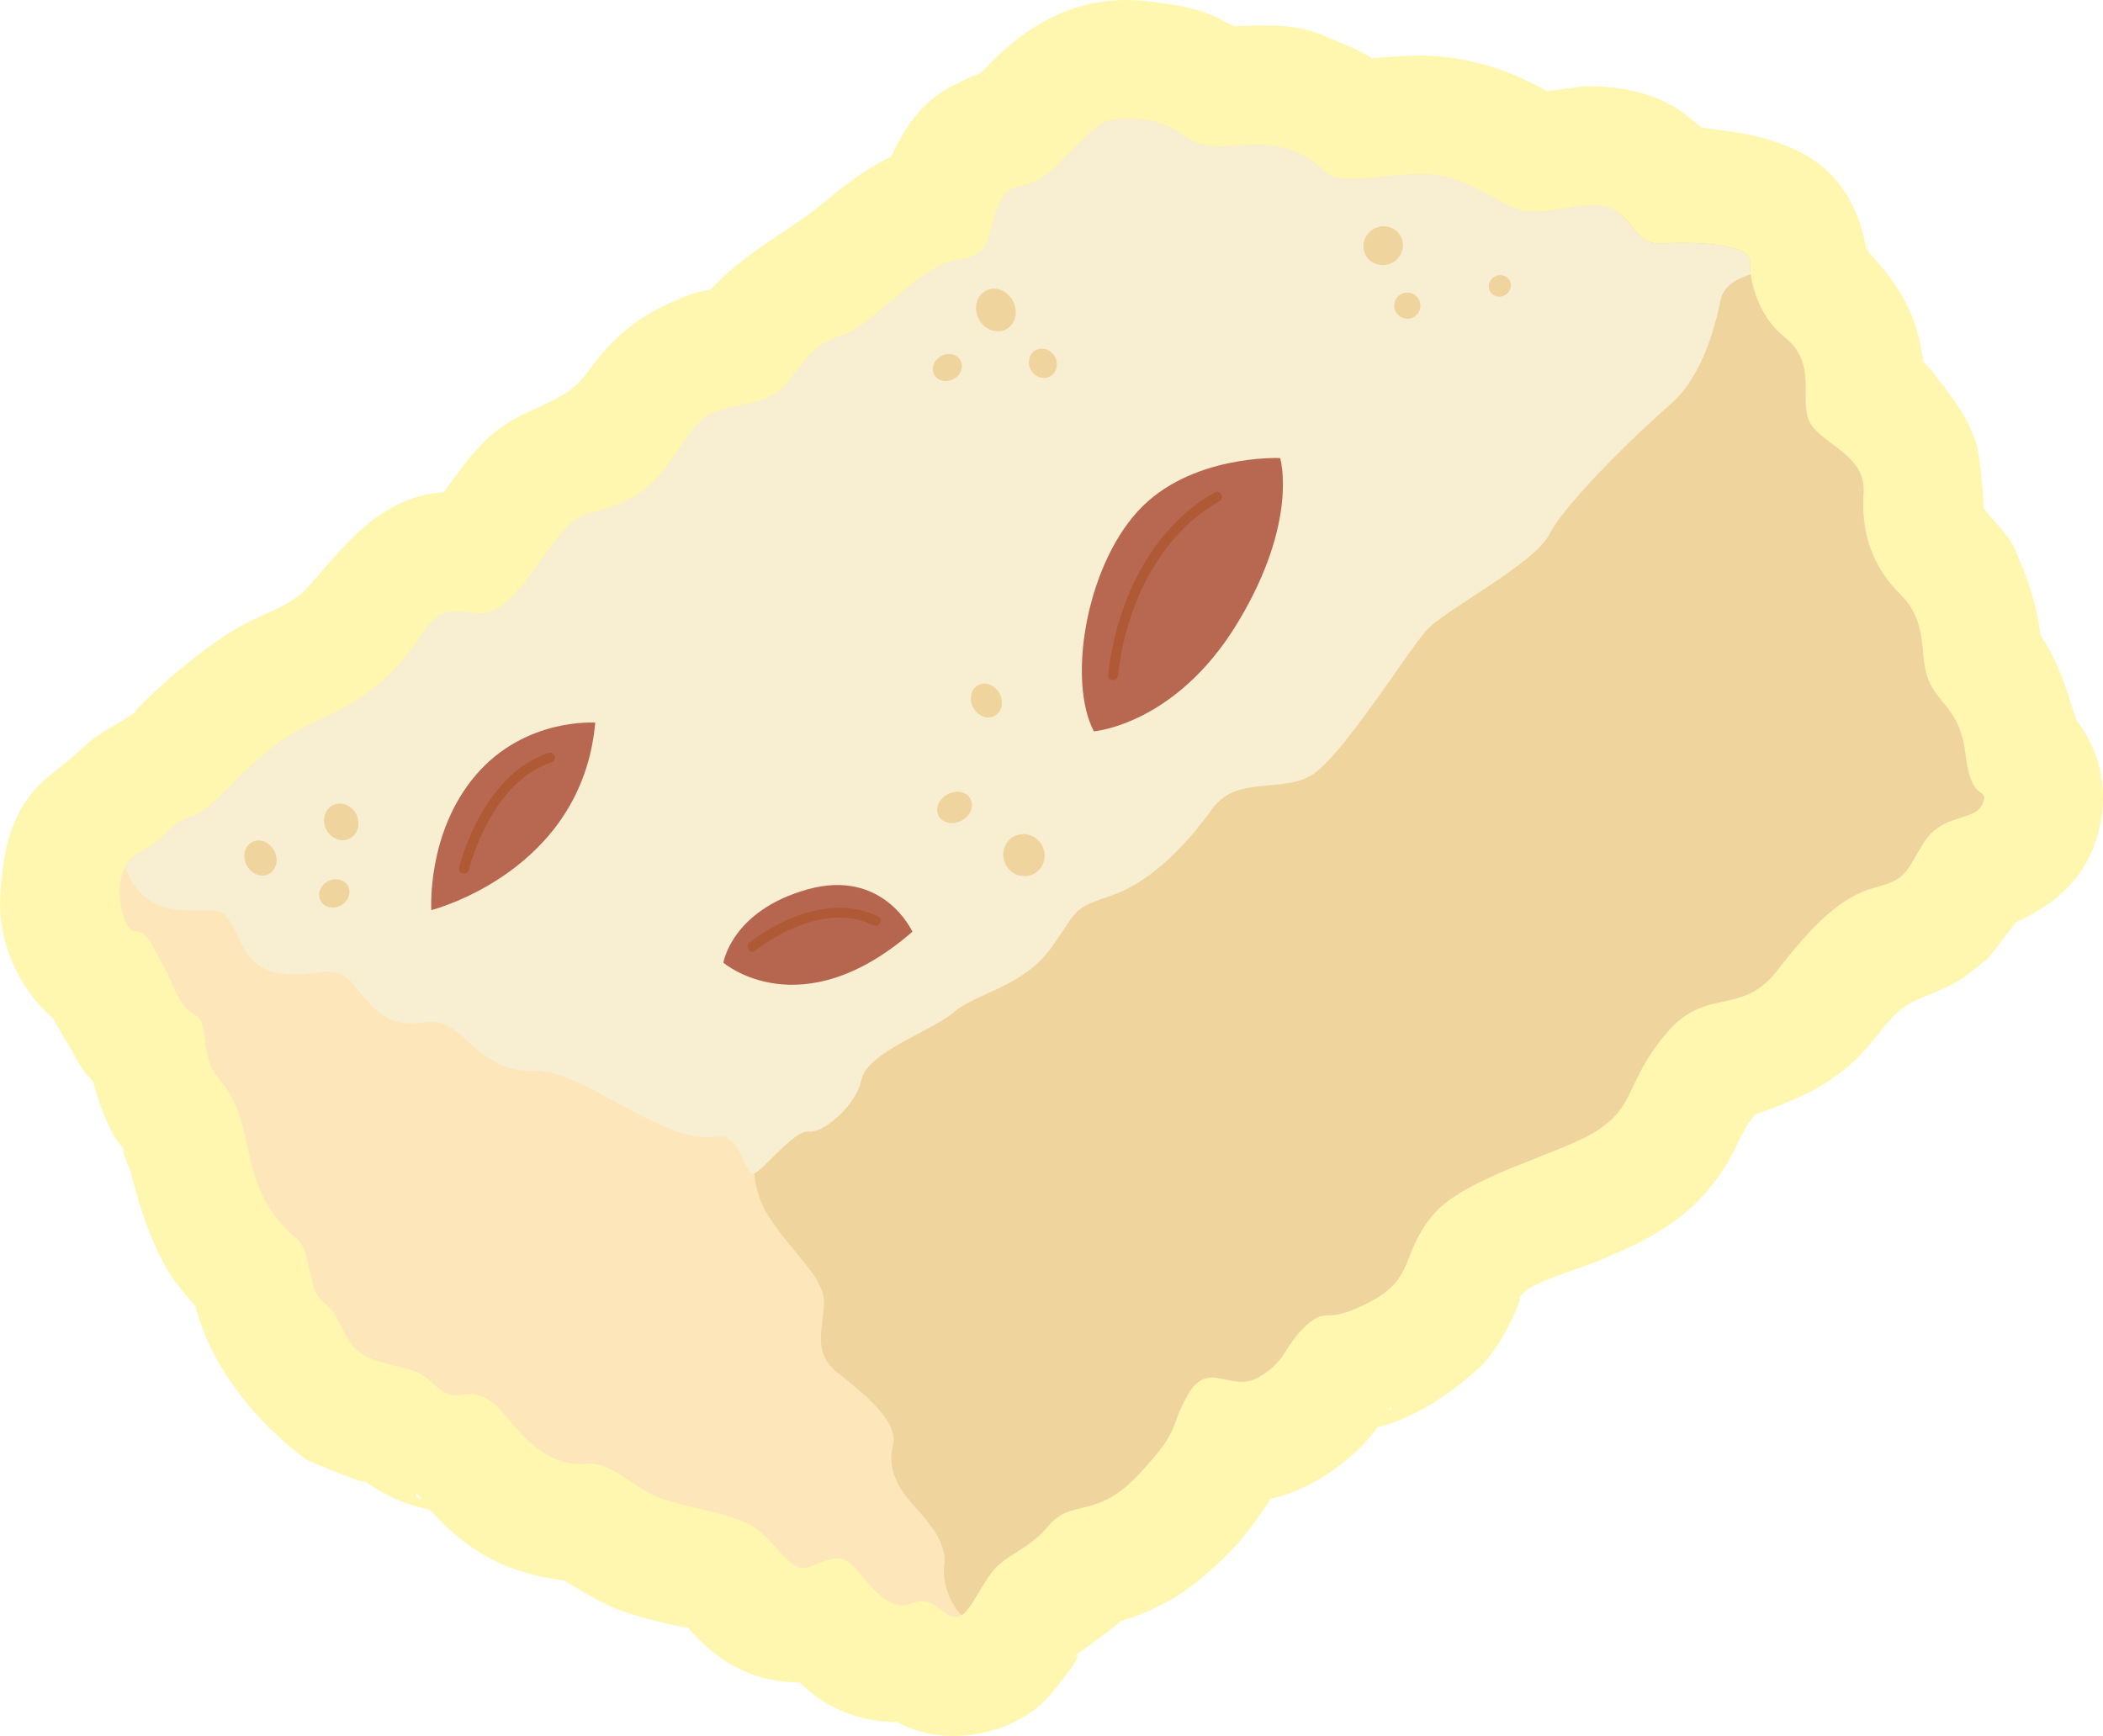 <?xml version="1.0" encoding="iso-8859-1"?>
<!-- Generator: Adobe Illustrator 16.0.0, SVG Export Plug-In . SVG Version: 6.00 Build 0)  -->
<!DOCTYPE svg PUBLIC "-//W3C//DTD SVG 1.1//EN" "http://www.w3.org/Graphics/SVG/1.1/DTD/svg11.dtd">
<svg version="1.1" id="&#x5716;&#x5C64;_1" xmlns="http://www.w3.org/2000/svg" xmlns:xlink="http://www.w3.org/1999/xlink" x="0px"
	 y="0px" width="85.86px" height="70.886px" viewBox="0 0 85.86 70.886" style="enable-background:new 0 0 85.86 70.886;"
	 xml:space="preserve">
<pattern  x="-254.989" y="-385.627" width="64.03" height="64.03" patternUnits="userSpaceOnUse" id="&#x65B0;&#x589E;&#x5716;&#x6A23;&#x8272;&#x7968;_4" viewBox="1.842 -65.872 64.03 64.03" style="overflow:visible;">
	<g>
		<polygon style="fill:none;" points="1.842,-65.872 65.872,-65.872 65.872,-1.842 1.842,-1.842 		"/>
		<g>
			<defs>
				<rect id="SVGID_1_" x="1.843" y="-65.872" width="64.03" height="64.03"/>
			</defs>
			<clipPath id="SVGID_2_">
				<use xlink:href="#SVGID_1_"  style="overflow:visible;"/>
			</clipPath>
			<g style="clip-path:url(#SVGID_2_);">
				<path style="fill:#FFFFFF;" d="M3.685-65.872c0,1.018-0.825,1.842-1.842,1.842S0-64.854,0-65.872s0.825-1.842,1.842-1.842
					S3.685-66.89,3.685-65.872z"/>
				<path style="fill:#FFFFFF;" d="M11.688-65.872c0,1.018-0.825,1.842-1.842,1.842s-1.842-0.825-1.842-1.842
					s0.825-1.842,1.842-1.842S11.688-66.89,11.688-65.872z"/>
				<path style="fill:#FFFFFF;" d="M19.692-65.872c0,1.018-0.825,1.842-1.842,1.842c-1.017,0-1.842-0.825-1.842-1.842
					s0.825-1.842,1.842-1.842C18.867-67.714,19.692-66.89,19.692-65.872z"/>
				<path style="fill:#FFFFFF;" d="M27.696-65.872c0,1.018-0.825,1.842-1.842,1.842s-1.842-0.825-1.842-1.842
					s0.825-1.842,1.842-1.842S27.696-66.89,27.696-65.872z"/>
				<path style="fill:#FFFFFF;" d="M35.7-65.872c0,1.018-0.825,1.842-1.842,1.842c-1.018,0-1.843-0.825-1.843-1.842
					s0.825-1.842,1.843-1.842C34.875-67.714,35.7-66.89,35.7-65.872z"/>
				<path style="fill:#FFFFFF;" d="M43.703-65.872c0,1.018-0.825,1.842-1.842,1.842s-1.842-0.825-1.842-1.842
					s0.825-1.842,1.842-1.842S43.703-66.89,43.703-65.872z"/>
				<path style="fill:#FFFFFF;" d="M51.707-65.872c0,1.018-0.825,1.842-1.842,1.842s-1.843-0.825-1.843-1.842
					s0.825-1.842,1.843-1.842S51.707-66.89,51.707-65.872z"/>
				<path style="fill:#FFFFFF;" d="M59.71-65.872c0,1.018-0.825,1.842-1.842,1.842s-1.842-0.825-1.842-1.842
					s0.825-1.842,1.842-1.842S59.71-66.89,59.71-65.872z"/>
				<path style="fill:#FFFFFF;" d="M67.714-65.872c0,1.018-0.825,1.842-1.842,1.842s-1.842-0.825-1.842-1.842
					s0.825-1.842,1.842-1.842S67.714-66.89,67.714-65.872z"/>
			</g>
			<g style="clip-path:url(#SVGID_2_);">
				<path style="fill:#FFFFFF;" d="M3.685-57.868c0,1.018-0.825,1.842-1.842,1.842S0-56.851,0-57.868s0.825-1.842,1.842-1.842
					S3.685-58.886,3.685-57.868z"/>
				<path style="fill:#FFFFFF;" d="M11.688-57.868c0,1.018-0.825,1.842-1.842,1.842s-1.842-0.825-1.842-1.842
					s0.825-1.842,1.842-1.842S11.688-58.886,11.688-57.868z"/>
				<path style="fill:#FFFFFF;" d="M19.692-57.868c0,1.018-0.825,1.842-1.842,1.842c-1.017,0-1.842-0.825-1.842-1.842
					s0.825-1.842,1.842-1.842C18.867-59.71,19.692-58.886,19.692-57.868z"/>
				<path style="fill:#FFFFFF;" d="M27.696-57.868c0,1.018-0.825,1.842-1.842,1.842s-1.842-0.825-1.842-1.842
					s0.825-1.842,1.842-1.842S27.696-58.886,27.696-57.868z"/>
				<path style="fill:#FFFFFF;" d="M35.7-57.868c0,1.018-0.825,1.842-1.842,1.842c-1.018,0-1.843-0.825-1.843-1.842
					s0.825-1.842,1.843-1.842C34.875-59.71,35.7-58.886,35.7-57.868z"/>
				<path style="fill:#FFFFFF;" d="M43.703-57.868c0,1.018-0.825,1.842-1.842,1.842s-1.842-0.825-1.842-1.842
					s0.825-1.842,1.842-1.842S43.703-58.886,43.703-57.868z"/>
				<path style="fill:#FFFFFF;" d="M51.707-57.868c0,1.018-0.825,1.842-1.842,1.842s-1.843-0.825-1.843-1.842
					s0.825-1.842,1.843-1.842S51.707-58.886,51.707-57.868z"/>
				<path style="fill:#FFFFFF;" d="M59.71-57.868c0,1.018-0.825,1.842-1.842,1.842s-1.842-0.825-1.842-1.842
					s0.825-1.842,1.842-1.842S59.71-58.886,59.71-57.868z"/>
				<path style="fill:#FFFFFF;" d="M67.714-57.868c0,1.018-0.825,1.842-1.842,1.842s-1.842-0.825-1.842-1.842
					s0.825-1.842,1.842-1.842S67.714-58.886,67.714-57.868z"/>
			</g>
			<g style="clip-path:url(#SVGID_2_);">
				<path style="fill:#FFFFFF;" d="M3.685-49.865c0,1.018-0.825,1.843-1.842,1.843S0-48.847,0-49.865s0.825-1.842,1.842-1.842
					S3.685-50.882,3.685-49.865z"/>
				<path style="fill:#FFFFFF;" d="M11.688-49.865c0,1.018-0.825,1.843-1.842,1.843s-1.842-0.825-1.842-1.843
					s0.825-1.842,1.842-1.842S11.688-50.882,11.688-49.865z"/>
				<path style="fill:#FFFFFF;" d="M19.692-49.865c0,1.018-0.825,1.843-1.842,1.843c-1.017,0-1.842-0.825-1.842-1.843
					s0.825-1.842,1.842-1.842C18.867-51.707,19.692-50.882,19.692-49.865z"/>
				<path style="fill:#FFFFFF;" d="M27.696-49.865c0,1.018-0.825,1.843-1.842,1.843s-1.842-0.825-1.842-1.843
					s0.825-1.842,1.842-1.842S27.696-50.882,27.696-49.865z"/>
				<path style="fill:#FFFFFF;" d="M35.7-49.865c0,1.018-0.825,1.843-1.842,1.843c-1.018,0-1.843-0.825-1.843-1.843
					s0.825-1.842,1.843-1.842C34.875-51.707,35.7-50.882,35.7-49.865z"/>
				<path style="fill:#FFFFFF;" d="M43.703-49.865c0,1.018-0.825,1.843-1.842,1.843s-1.842-0.825-1.842-1.843
					s0.825-1.842,1.842-1.842S43.703-50.882,43.703-49.865z"/>
				<path style="fill:#FFFFFF;" d="M51.707-49.865c0,1.018-0.825,1.843-1.842,1.843s-1.843-0.825-1.843-1.843
					s0.825-1.842,1.843-1.842S51.707-50.882,51.707-49.865z"/>
				<path style="fill:#FFFFFF;" d="M59.71-49.865c0,1.018-0.825,1.843-1.842,1.843s-1.842-0.825-1.842-1.843
					s0.825-1.842,1.842-1.842S59.71-50.882,59.71-49.865z"/>
				<path style="fill:#FFFFFF;" d="M67.714-49.865c0,1.018-0.825,1.843-1.842,1.843s-1.842-0.825-1.842-1.843
					s0.825-1.842,1.842-1.842S67.714-50.882,67.714-49.865z"/>
			</g>
			<g style="clip-path:url(#SVGID_2_);">
				<path style="fill:#FFFFFF;" d="M3.685-41.861c0,1.018-0.825,1.842-1.842,1.842S0-40.843,0-41.861s0.825-1.842,1.842-1.842
					S3.685-42.878,3.685-41.861z"/>
				<path style="fill:#FFFFFF;" d="M11.688-41.861c0,1.018-0.825,1.842-1.842,1.842s-1.842-0.825-1.842-1.842
					s0.825-1.842,1.842-1.842S11.688-42.878,11.688-41.861z"/>
				<path style="fill:#FFFFFF;" d="M19.692-41.861c0,1.018-0.825,1.842-1.842,1.842c-1.017,0-1.842-0.825-1.842-1.842
					s0.825-1.842,1.842-1.842C18.867-43.703,19.692-42.878,19.692-41.861z"/>
				<path style="fill:#FFFFFF;" d="M27.696-41.861c0,1.018-0.825,1.842-1.842,1.842s-1.842-0.825-1.842-1.842
					s0.825-1.842,1.842-1.842S27.696-42.878,27.696-41.861z"/>
				<path style="fill:#FFFFFF;" d="M35.7-41.861c0,1.018-0.825,1.842-1.842,1.842c-1.018,0-1.843-0.825-1.843-1.842
					s0.825-1.842,1.843-1.842C34.875-43.703,35.7-42.878,35.7-41.861z"/>
				<path style="fill:#FFFFFF;" d="M43.703-41.861c0,1.018-0.825,1.842-1.842,1.842s-1.842-0.825-1.842-1.842
					s0.825-1.842,1.842-1.842S43.703-42.878,43.703-41.861z"/>
				<path style="fill:#FFFFFF;" d="M51.707-41.861c0,1.018-0.825,1.842-1.842,1.842s-1.843-0.825-1.843-1.842
					s0.825-1.842,1.843-1.842S51.707-42.878,51.707-41.861z"/>
				<path style="fill:#FFFFFF;" d="M59.71-41.861c0,1.018-0.825,1.842-1.842,1.842s-1.842-0.825-1.842-1.842
					s0.825-1.842,1.842-1.842S59.71-42.878,59.71-41.861z"/>
				<path style="fill:#FFFFFF;" d="M67.714-41.861c0,1.018-0.825,1.842-1.842,1.842s-1.842-0.825-1.842-1.842
					s0.825-1.842,1.842-1.842S67.714-42.878,67.714-41.861z"/>
			</g>
			<g style="clip-path:url(#SVGID_2_);">
				<path style="fill:#FFFFFF;" d="M3.685-33.857c0,1.018-0.825,1.843-1.842,1.843S0-32.84,0-33.857C0-34.875,0.825-35.7,1.842-35.7
					S3.685-34.875,3.685-33.857z"/>
				<path style="fill:#FFFFFF;" d="M11.688-33.857c0,1.018-0.825,1.843-1.842,1.843s-1.842-0.825-1.842-1.843
					c0-1.017,0.825-1.842,1.842-1.842S11.688-34.875,11.688-33.857z"/>
				<path style="fill:#FFFFFF;" d="M19.692-33.857c0,1.018-0.825,1.843-1.842,1.843c-1.017,0-1.842-0.825-1.842-1.843
					c0-1.017,0.825-1.842,1.842-1.842C18.867-35.7,19.692-34.875,19.692-33.857z"/>
				<path style="fill:#FFFFFF;" d="M27.696-33.857c0,1.018-0.825,1.843-1.842,1.843s-1.842-0.825-1.842-1.843
					c0-1.017,0.825-1.842,1.842-1.842S27.696-34.875,27.696-33.857z"/>
				<path style="fill:#FFFFFF;" d="M35.7-33.857c0,1.018-0.825,1.843-1.842,1.843c-1.018,0-1.843-0.825-1.843-1.843
					c0-1.017,0.825-1.842,1.843-1.842C34.875-35.7,35.7-34.875,35.7-33.857z"/>
				<path style="fill:#FFFFFF;" d="M43.703-33.857c0,1.018-0.825,1.843-1.842,1.843s-1.842-0.825-1.842-1.843
					c0-1.017,0.825-1.842,1.842-1.842S43.703-34.875,43.703-33.857z"/>
				<path style="fill:#FFFFFF;" d="M51.707-33.857c0,1.018-0.825,1.843-1.842,1.843s-1.843-0.825-1.843-1.843
					c0-1.017,0.825-1.842,1.843-1.842S51.707-34.875,51.707-33.857z"/>
				<path style="fill:#FFFFFF;" d="M59.71-33.857c0,1.018-0.825,1.843-1.842,1.843s-1.842-0.825-1.842-1.843
					c0-1.017,0.825-1.842,1.842-1.842S59.71-34.875,59.71-33.857z"/>
				<path style="fill:#FFFFFF;" d="M67.714-33.857c0,1.018-0.825,1.843-1.842,1.843s-1.842-0.825-1.842-1.843
					c0-1.017,0.825-1.842,1.842-1.842S67.714-34.875,67.714-33.857z"/>
			</g>
			<g style="clip-path:url(#SVGID_2_);">
				<path style="fill:#FFFFFF;" d="M3.685-17.85c0,1.017-0.825,1.842-1.842,1.842S0-16.833,0-17.85c0-1.018,0.825-1.842,1.842-1.842
					S3.685-18.867,3.685-17.85z"/>
				<path style="fill:#FFFFFF;" d="M11.688-17.85c0,1.017-0.825,1.842-1.842,1.842s-1.842-0.825-1.842-1.842
					c0-1.018,0.825-1.842,1.842-1.842S11.688-18.867,11.688-17.85z"/>
				<path style="fill:#FFFFFF;" d="M19.692-17.85c0,1.017-0.825,1.842-1.842,1.842c-1.017,0-1.842-0.825-1.842-1.842
					c0-1.018,0.825-1.842,1.842-1.842C18.867-19.692,19.692-18.867,19.692-17.85z"/>
				<path style="fill:#FFFFFF;" d="M27.696-17.85c0,1.017-0.825,1.842-1.842,1.842s-1.842-0.825-1.842-1.842
					c0-1.018,0.825-1.842,1.842-1.842S27.696-18.867,27.696-17.85z"/>
				<path style="fill:#FFFFFF;" d="M35.7-17.85c0,1.017-0.825,1.842-1.842,1.842c-1.018,0-1.843-0.825-1.843-1.842
					c0-1.018,0.825-1.842,1.843-1.842C34.875-19.692,35.7-18.867,35.7-17.85z"/>
				<path style="fill:#FFFFFF;" d="M43.703-17.85c0,1.017-0.825,1.842-1.842,1.842s-1.842-0.825-1.842-1.842
					c0-1.018,0.825-1.842,1.842-1.842S43.703-18.867,43.703-17.85z"/>
				<path style="fill:#FFFFFF;" d="M51.707-17.85c0,1.017-0.825,1.842-1.842,1.842s-1.843-0.825-1.843-1.842
					c0-1.018,0.825-1.842,1.843-1.842S51.707-18.867,51.707-17.85z"/>
				<path style="fill:#FFFFFF;" d="M59.71-17.85c0,1.017-0.825,1.842-1.842,1.842s-1.842-0.825-1.842-1.842
					c0-1.018,0.825-1.842,1.842-1.842S59.71-18.867,59.71-17.85z"/>
				<path style="fill:#FFFFFF;" d="M67.714-17.85c0,1.017-0.825,1.842-1.842,1.842s-1.842-0.825-1.842-1.842
					c0-1.018,0.825-1.842,1.842-1.842S67.714-18.867,67.714-17.85z"/>
			</g>
			<g style="clip-path:url(#SVGID_2_);">
				<path style="fill:#FFFFFF;" d="M3.685-1.842C3.685-0.825,2.86,0,1.842,0S0-0.825,0-1.842s0.825-1.842,1.842-1.842
					S3.685-2.86,3.685-1.842z"/>
				<path style="fill:#FFFFFF;" d="M11.688-1.842C11.688-0.825,10.864,0,9.846,0S8.004-0.825,8.004-1.842s0.825-1.842,1.842-1.842
					S11.688-2.86,11.688-1.842z"/>
				<path style="fill:#FFFFFF;" d="M19.692-1.842C19.692-0.825,18.867,0,17.85,0c-1.017,0-1.842-0.825-1.842-1.842
					s0.825-1.842,1.842-1.842C18.867-3.685,19.692-2.86,19.692-1.842z"/>
				<path style="fill:#FFFFFF;" d="M27.696-1.842C27.696-0.825,26.871,0,25.854,0s-1.842-0.825-1.842-1.842s0.825-1.842,1.842-1.842
					S27.696-2.86,27.696-1.842z"/>
				<path style="fill:#FFFFFF;" d="M35.7-1.842C35.7-0.825,34.875,0,33.857,0c-1.018,0-1.843-0.825-1.843-1.842
					s0.825-1.842,1.843-1.842C34.875-3.685,35.7-2.86,35.7-1.842z"/>
				<path style="fill:#FFFFFF;" d="M43.703-1.842C43.703-0.825,42.878,0,41.861,0s-1.842-0.825-1.842-1.842s0.825-1.842,1.842-1.842
					S43.703-2.86,43.703-1.842z"/>
				<path style="fill:#FFFFFF;" d="M51.707-1.842C51.707-0.825,50.882,0,49.865,0s-1.843-0.825-1.843-1.842s0.825-1.842,1.843-1.842
					S51.707-2.86,51.707-1.842z"/>
				<path style="fill:#FFFFFF;" d="M59.71-1.842C59.71-0.825,58.886,0,57.868,0s-1.842-0.825-1.842-1.842s0.825-1.842,1.842-1.842
					S59.71-2.86,59.71-1.842z"/>
				<path style="fill:#FFFFFF;" d="M67.714-1.842C67.714-0.825,66.89,0,65.872,0S64.03-0.825,64.03-1.842s0.825-1.842,1.842-1.842
					S67.714-2.86,67.714-1.842z"/>
			</g>
			<g style="clip-path:url(#SVGID_2_);">
				<path style="fill:#FFFFFF;" d="M3.685-9.846c0,1.018-0.825,1.842-1.842,1.842S0-8.829,0-9.846s0.825-1.842,1.842-1.842
					S3.685-10.864,3.685-9.846z"/>
				<path style="fill:#FFFFFF;" d="M11.688-9.846c0,1.018-0.825,1.842-1.842,1.842S8.004-8.829,8.004-9.846s0.825-1.842,1.842-1.842
					S11.688-10.864,11.688-9.846z"/>
				<path style="fill:#FFFFFF;" d="M19.692-9.846c0,1.018-0.825,1.842-1.842,1.842c-1.017,0-1.842-0.825-1.842-1.842
					s0.825-1.842,1.842-1.842C18.867-11.688,19.692-10.864,19.692-9.846z"/>
				<path style="fill:#FFFFFF;" d="M27.696-9.846c0,1.018-0.825,1.842-1.842,1.842s-1.842-0.825-1.842-1.842
					s0.825-1.842,1.842-1.842S27.696-10.864,27.696-9.846z"/>
				<path style="fill:#FFFFFF;" d="M35.7-9.846c0,1.018-0.825,1.842-1.842,1.842c-1.018,0-1.843-0.825-1.843-1.842
					s0.825-1.842,1.843-1.842C34.875-11.688,35.7-10.864,35.7-9.846z"/>
				<path style="fill:#FFFFFF;" d="M43.703-9.846c0,1.018-0.825,1.842-1.842,1.842s-1.842-0.825-1.842-1.842
					s0.825-1.842,1.842-1.842S43.703-10.864,43.703-9.846z"/>
				<path style="fill:#FFFFFF;" d="M51.707-9.846c0,1.018-0.825,1.842-1.842,1.842s-1.843-0.825-1.843-1.842
					s0.825-1.842,1.843-1.842S51.707-10.864,51.707-9.846z"/>
				<path style="fill:#FFFFFF;" d="M59.71-9.846c0,1.018-0.825,1.842-1.842,1.842s-1.842-0.825-1.842-1.842s0.825-1.842,1.842-1.842
					S59.71-10.864,59.71-9.846z"/>
				<path style="fill:#FFFFFF;" d="M67.714-9.846c0,1.018-0.825,1.842-1.842,1.842S64.03-8.829,64.03-9.846s0.825-1.842,1.842-1.842
					S67.714-10.864,67.714-9.846z"/>
			</g>
			<g style="clip-path:url(#SVGID_2_);">
				<path style="fill:#FFFFFF;" d="M3.685-25.854c0,1.018-0.825,1.842-1.842,1.842S0-24.836,0-25.854s0.825-1.842,1.842-1.842
					S3.685-26.871,3.685-25.854z"/>
				<path style="fill:#FFFFFF;" d="M11.688-25.854c0,1.018-0.825,1.842-1.842,1.842s-1.842-0.825-1.842-1.842
					s0.825-1.842,1.842-1.842S11.688-26.871,11.688-25.854z"/>
				<path style="fill:#FFFFFF;" d="M19.692-25.854c0,1.018-0.825,1.842-1.842,1.842c-1.017,0-1.842-0.825-1.842-1.842
					s0.825-1.842,1.842-1.842C18.867-27.696,19.692-26.871,19.692-25.854z"/>
				<path style="fill:#FFFFFF;" d="M27.696-25.854c0,1.018-0.825,1.842-1.842,1.842s-1.842-0.825-1.842-1.842
					s0.825-1.842,1.842-1.842S27.696-26.871,27.696-25.854z"/>
				<path style="fill:#FFFFFF;" d="M35.7-25.854c0,1.018-0.825,1.842-1.842,1.842c-1.018,0-1.843-0.825-1.843-1.842
					s0.825-1.842,1.843-1.842C34.875-27.696,35.7-26.871,35.7-25.854z"/>
				<path style="fill:#FFFFFF;" d="M43.703-25.854c0,1.018-0.825,1.842-1.842,1.842s-1.842-0.825-1.842-1.842
					s0.825-1.842,1.842-1.842S43.703-26.871,43.703-25.854z"/>
				<path style="fill:#FFFFFF;" d="M51.707-25.854c0,1.018-0.825,1.842-1.842,1.842s-1.843-0.825-1.843-1.842
					s0.825-1.842,1.843-1.842S51.707-26.871,51.707-25.854z"/>
				<path style="fill:#FFFFFF;" d="M59.71-25.854c0,1.018-0.825,1.842-1.842,1.842s-1.842-0.825-1.842-1.842
					s0.825-1.842,1.842-1.842S59.71-26.871,59.71-25.854z"/>
				<path style="fill:#FFFFFF;" d="M67.714-25.854c0,1.018-0.825,1.842-1.842,1.842s-1.842-0.825-1.842-1.842
					s0.825-1.842,1.842-1.842S67.714-26.871,67.714-25.854z"/>
			</g>
		</g>
	</g>
</pattern>
<g>
	<g>
		<path style="fill:#FFF8AF;" d="M73.888,17.245c-0.474-0.899,0.359-2.371-1.026-3.479c-0.157-0.126-0.292-0.263-0.417-0.402
			c-0.033-0.038-0.064-0.077-0.096-0.116c-0.093-0.113-0.178-0.229-0.252-0.347c-0.02-0.031-0.041-0.061-0.061-0.092
			c-0.087-0.147-0.163-0.295-0.227-0.44c-0.012-0.025-0.02-0.051-0.031-0.076c-0.049-0.118-0.092-0.233-0.127-0.345
			c-0.015-0.044-0.028-0.088-0.041-0.131c-0.025-0.087-0.045-0.169-0.064-0.248c-0.03-0.136-0.055-0.263-0.07-0.367
			c-0.008-0.05-0.014-0.095-0.019-0.135c-0.006-0.049-0.012-0.101-0.015-0.134c-0.002-0.019-0.002-0.031-0.002-0.044
			c-0.002-0.02-0.004-0.049-0.004-0.049c0.324-0.913-2.294-0.975-3.517-0.905c-1.113,0.066-1.1-0.694-1.809-1.23
			c-0.072-0.059-0.155-0.111-0.245-0.16c-0.964-0.522-2.744,0.354-3.842,0.014c-1.098-0.342-2.188-1.436-3.916-1.445
			c-1.728-0.01-3.35,0.503-4.026-0.119c-0.669-0.626-1.501-1.107-2.864-1.079s-2.105,0.249-2.985-0.438
			c-0.876-0.688-2.329-0.727-3.034-0.53c-0.697,0.196-1.96,1.949-2.813,2.398c-0.853,0.448-1.316,0.003-1.743,1.376
			c-0.426,1.372-0.26,1.688-1.688,1.925c-1.43,0.233-3.31,2.659-4.641,3.07c-1.335,0.413-1.523,1.261-2.344,2.093
			c-0.827,0.839-2.104,0.592-3.067,1.153c-0.969,0.569-1.562,2.604-3.246,3.435c-1.69,0.829-1.841,0.22-2.902,1.582
			c-1.062,1.361-2.003,3.064-3.097,3.062c-1.091,0.004-1.508-0.465-2.391,0.799c-0.883,1.272-1.746,2.471-4.405,3.64
			c-2.657,1.167-3.907,3.487-4.988,3.826c-1.087,0.343-0.849,0.796-2.194,1.504c-0.259,0.136-0.442,0.338-0.57,0.575
			c-0.528,1.004-0.007,2.641,0.36,2.631c0.454-0.01,0.644,0.351,1.188,1.387s0.649,1.67,1.292,2.021s0.168,1.63,0.962,2.59
			c0.791,0.962,0.893,1.487,1.32,3.384c0.421,1.9,1.373,2.723,1.931,3.233c0.554,0.513,0.406,2.083,1.05,2.548
			c0.645,0.465,0.732,1.277,1.268,1.859s1.49,0.649,2.381,0.93c0.892,0.279,1.026,1.182,2.068,0.979s1.629,0.811,2.301,1.546
			c0.675,0.733,1.598,1.396,2.687,1.283c1.089-0.113,1.908,1.008,3.097,1.417c1.192,0.406,2.263,0.477,3.456,0.998
			c1.192,0.521,1.703,2.145,2.603,1.786c0.903-0.36,1.306-0.572,1.887,0.096c0.583,0.672,1.335,1.77,2.238,1.409
			c0.9-0.359,1.189,0.408,1.715,0.535c0.126,0.03,0.242,0.006,0.348-0.063c0.334-0.203,0.609-0.825,1.096-1.559
			c0.638-0.97,1.503-0.966,2.457-2.097c0.953-1.131,1.95-0.222,3.708-2.12c1.756-1.901,1.146-1.751,1.978-3.226
			c0.835-1.469,1.748-0.057,2.897-0.717c1.142-0.659,1.038-1.294,1.932-2.108c0.895-0.815,0.707,0.032,2.596-0.961
			s1.229-1.914,2.563-3.534c1.327-1.617,5.336-2.518,6.813-3.524c1.479-1.007,1.098-1.955,2.715-3.895
			c1.622-1.946,3.076-0.699,4.519-2.551c1.435-1.849,2.597-3.028,3.952-3.401c1.356-0.364,1.262-0.545,2.032-1.813
			c0.767-1.268,2.116-0.885,2.42-1.617c0.304-0.734-0.454,0.009-0.677-1.941c-0.222-1.95-1.088-2.068-1.519-3.105
			s0.044-2.319-1.163-3.521c-1.207-1.203-1.6-2.604-1.494-4.152C76.187,18.562,74.36,18.145,73.888,17.245z"/>
		<g>
			<path style="fill:#FFF7B0;" d="M78.585,15.95c0.368,1.155-0.219-2.07-0.19-1.928c-0.306-1.487-1.062-2.616-2.089-3.701
				c-0.881-0.93,0.046,0.375,0.17,0.676c-0.221-0.538-0.396-2.206-0.162-0.064c-0.593-5.413-4.544-5.511-8.941-5.92
				c0.82,0.222,1.64,0.443,2.459,0.665c1.221,0.664-1.444-1.299-1.262-1.18c-1.164-0.761-2.519-0.986-3.884-0.978
				c-0.662,0.087-1.323,0.176-1.985,0.266c0.421-0.064,1.386,0.436,0.325-0.143c-1.341-0.732-2.695-1.195-4.214-1.336
				c-1.05-0.098-2.063,0.011-3.11,0.104c1.72,1.051,1.858,1.058,0.415,0.021c-0.691-0.436-1.447-0.711-2.199-1.027
				c-1.223-0.514-2.79-0.355-4.086-0.305c1.047,0.305,1.139,0.249,0.275-0.167c-0.996-0.577-2.002-0.724-3.117-0.867
				c-2.543-0.327-4.565,0.587-6.367,2.321c-0.288,0.296-0.579,0.587-0.873,0.876c0.291-0.144,0.582-0.288,0.873-0.432
				c-0.545,0.117-1.063,0.314-1.555,0.59c-1.464,0.64-2.269,1.971-2.859,3.377c-0.194,0.393-0.339,0.803-0.438,1.23
				c2.26-1.768,2.742-2.417,1.447-1.948c-1.359,0.405-2.503,1.296-3.576,2.184c-1.676,1.389-3.632,2.199-5.083,4.109
				c1.198-0.643,1.3-0.814,0.306-0.515c-0.442,0.066-0.861,0.202-1.258,0.407c-1.601,0.67-2.592,1.513-3.59,2.899
				c-1.055,1.464-2.479,1.325-3.964,2.606c-0.774,0.668-1.343,1.534-1.954,2.348c-1.391,1.856,2.223-0.017,0.284-0.022
				c-2.913-0.008-4.587,2.566-5.887,3.955c-0.551,0.588-1.377,0.88-2.095,1.221c-1.256,0.597-2.324,1.452-3.386,2.342
				c-0.277,0.231-2.121,1.928-1.302,1.345c-0.826,0.587-1.665,0.907-2.439,1.668c-0.672,0.66-1.513,1.11-2.137,1.972
				c-0.842,1.163-1.027,2.523-1.124,3.915c-0.192,2.767,1.74,5.659,4.46,6.264c-0.717-0.417-1.433-0.835-2.149-1.253
				c-0.667-0.602,0.541,1.192,0.735,1.602c0.395,0.832,1.134,1.381,1.716,2.051c-0.417-0.716-0.835-1.433-1.253-2.149
				c0.305,1.238,0.533,2.298,1.183,3.442c0.201,0.236,0.378,0.49,0.533,0.76c-0.556-0.88,0.083,0.53,0.13,0.726
				c0.324,1.343,0.744,2.59,1.418,3.808c0.359,0.649,0.895,1.218,1.378,1.777c0.99,1.146-0.604-2.055-0.208-0.325
				c0.576,2.515,2.488,4.854,4.538,6.378c0.576,0.256,1.158,0.495,1.748,0.718c1.937,0.751-0.852-1.078,0.321-0.099
				c1.5,1.252,3.02,1.574,4.94,1.614c-0.819-0.222-1.639-0.443-2.458-0.665c-0.151-0.327-0.037-0.224,0.343,0.31
				c0.592,0.673,1.181,1.238,1.935,1.75c1.657,1.128,3.286,1.288,5.219,1.487c-0.819-0.222-1.639-0.443-2.458-0.665
				c1.246,0.563,2.294,1.455,3.634,1.844c0.568,0.181,1.144,0.332,1.728,0.456c1.849,0.438,0.016-0.544,0.82,0.323
				c2.126,2.294,4.323,2.313,7.165,1.667c-0.863,0-1.727,0-2.59,0c0.137,0.028,0.273,0.058,0.41,0.086
				c-0.716-0.418-1.433-0.835-2.149-1.253c0.916,0.771,1.561,1.747,2.627,2.372c1.759,1.03,3.416,0.839,5.337,0.552
				c-0.863,0-1.727,0-2.59,0c-0.507-0.118-0.515-0.075-0.022,0.13c0.76,0.44,1.579,0.662,2.458,0.665
				c1.368,0,2.828-0.506,3.792-1.49c0.31-0.316,1.985-2.399,0.976-1.628c0.878-0.672,1.785-1.237,2.577-2.027
				c-1.188,0.557-1.387,0.717-0.597,0.48c0.562-0.154,1.104-0.365,1.625-0.632c1.022-0.472,1.864-1.199,2.68-1.969
				c0.738-0.696,1.384-1.617,1.939-2.453c0.362-0.544,1.284-2.29,0.463-1.29c-0.717,0.418-1.433,0.836-2.149,1.253
				c-0.398-0.016-0.796-0.031-1.193-0.047c0.601,0.116,1.205,0.184,1.815,0.202c1.232,0.064,2.599-0.55,3.567-1.24
				c0.91-0.647,1.481-1.217,2.11-2.146c0.249-0.457,0.334-0.566,0.254-0.33c-2.843,0.953-3.205,1.23-1.087,0.83
				c1.768-0.285,3.393-1.358,4.692-2.534c0.464-0.42,0.948-1.183,1.241-1.774c0.963-1.942-0.109-0.583,0.664-1.378
				c0.33-0.338,2.205-0.915,2.949-1.221c1.628-0.668,3.129-1.367,4.333-2.703c0.511-0.566,0.904-1.155,1.247-1.822
				c0.157-0.344,0.328-0.682,0.511-1.012c0.585-0.732,0.502-0.807-0.251-0.222c2.218-0.829,3.874-1.331,5.433-3.29
				c1.316-1.656,1.272-1.362,3.008-2.151c0.624-0.283,1.117-0.736,1.653-1.156c0.333-0.425,0.663-0.851,0.99-1.278
				c0.538-0.74,0.219-0.648-0.959,0.276c2.04-0.8,3.764-1.727,4.438-4.01c0.3-1.017,0.295-1.929,0.037-2.955
				c-0.231-0.825-0.648-1.542-1.253-2.149c-0.482-0.445-0.262-0.026,0.662,1.256c-0.692-1.833-0.882-3.3-2.186-4.895
				c0.333,0.408,0.592,2.187,0.428,0.702c-0.154-1.389-0.505-2.398-1.063-3.675c-0.286-0.655-1.029-1.25-1.423-1.874
				c0.148,0.583,0.188,0.44,0.118-0.427c-0.044-0.612-0.116-1.22-0.22-1.825c-0.325-1.184-0.996-2.022-1.731-2.968
				c-0.458-0.589-2.482-2.663-0.909-0.529c-1.572-2.133-4.189-3.197-6.665-1.748c-2.107,1.235-3.326,4.522-1.747,6.665
				c0.412,0.56,0.801,1.127,1.318,1.595c0.451,0.352,0.903,0.7,1.358,1.045c-0.177-0.1-0.353-0.203-0.526-0.308
				c-0.222-0.819-0.443-1.639-0.665-2.458c0.184,2.151,0.391,3.858,1.257,5.874c0.363,0.846,1.113,1.568,1.709,2.253
				c-0.456-1.236-0.595-1.39-0.415-0.46c0.021,0.629,0.131,1.24,0.325,1.833c0.188,0.667,0.531,1.33,0.942,1.892
				c1.614,2.209,0.264-0.528,0.576,1.214c0.255,1.417,0.867,2.759,1.967,3.726c-0.417-0.717-0.835-1.433-1.252-2.149
				c0.011,0.042,0.021,0.085,0.032,0.128c0-0.863,0-1.727,0-2.59c-0.023,0.079-0.047,0.158-0.07,0.236
				c0.418-0.716,0.835-1.433,1.253-2.149c0.371-0.215,0.742-0.43,1.113-0.645c-0.555,0.212-1.104,0.439-1.646,0.68
				c-0.707,0.461-1.345,0.932-1.887,1.582c0.434-0.52-1.782,2.508-0.797,1.245c0.305-0.229,0.609-0.457,0.914-0.686
				c-0.567,0.19-1.122,0.413-1.664,0.669c-1.304,0.672-2.415,1.655-3.405,2.727c-0.21,0.227-1.847,1.601-0.519,1.114
				c-0.551,0.202-1.14,0.276-1.695,0.484c-2.08,0.777-3.305,2.155-4.619,3.881c-0.37,0.485-0.626,1.066-0.889,1.614
				c-0.465,0.967-0.147,0.204,0.059,0.08c-2.229,1.342-5.32,1.904-7.416,4.056c-0.567,0.582-1.069,1.363-1.459,2.082
				c-0.156,0.287-1.126,2.418-0.577,1.311c0.344-0.694,0.413-0.691,1.124-0.732c-1.178,0.066-1.63,0.211-2.686,0.7
				c-1.318,0.611-2.258,1.871-3.061,3.024c1.05-1.509,4.577-0.948,0.981-1.183c-1.222-0.08-3.12,0.667-3.887,1.601
				c-1.028,1.252-1.64,2.319-2.206,3.834c0.237-0.635,0.746-1.15-0.197-0.091c-0.417,0.469,0.451-0.018-0.43,0.2
				c-1.514,0.375-2.222,1.258-3.385,2.105c-0.606,0.442-1.462,0.865-1.94,1.43c-0.413,0.471-0.803,0.96-1.171,1.467
				c-0.48,0.706-0.591,0.896-0.334,0.573c0.716-0.418,1.433-0.835,2.149-1.253c-0.116,0.021-0.232,0.043-0.348,0.063
				c1.251,0.164,2.502,0.327,3.753,0.491c-0.675-0.349-1.113-0.631-1.881-0.941c-0.536-0.256-1.108-0.371-1.719-0.345
				c-1.631,0.188-1.728,0.225-0.289,0.113c0.716,0.417,1.433,0.835,2.149,1.253c-0.921-0.766-1.565-1.75-2.627-2.372
				c-0.786-0.46-1.96-0.751-2.868-0.751c0.708,0-2.702,0.522-1.429,0.379c0.819,0.222,1.639,0.443,2.458,0.665
				c0.854,0.376-0.048-0.071-0.372-0.421c-0.528-0.569-1.203-1.011-1.866-1.406c-1.699-1.013-3.669-1.017-5.334-2.083
				c-0.922-0.59-1.982-0.822-3.051-0.933c-0.879-0.108-0.835-0.082,0.132,0.079c-0.263-0.311-0.529-0.617-0.8-0.92
				c-1.405-1.597-3.448-2.062-5.475-2.05c0.819,0.222,1.639,0.443,2.458,0.665c0.376,0.404,0.345,0.407-0.095,0.009
				c-0.421-0.427-0.902-0.757-1.443-0.99c-0.54-0.27-2.122-0.737-2.381-0.93c0.583,0.583,1.165,1.165,1.748,1.748
				c-0.763-1.077-1.438-2.138-2.292-3.16c0.417,0.717,0.835,1.433,1.252,2.149c-0.742-1.889-1.079-3.404-2.593-4.915
				c0.52,0.519-0.236-1.045-0.291-1.286c-0.243-1.074-0.629-2.06-1.112-3.054c-0.307-0.63-0.521-0.687-0.616-1.398
				c-0.115-0.575-0.318-1.122-0.608-1.639c0.653,1.114-1.607-2.058-0.954-1.065c-0.482-0.731-0.758-1.606-1.238-2.353
				c-0.271-0.471-0.611-0.878-1.021-1.22c-0.089-0.08-3.416-2.188-1.478-0.95c0.583,0.583,1.165,1.165,1.748,1.748
				c0.34,0.687,0.362,1.381,0.067,2.082c-0.583,0.582-1.165,1.165-1.748,1.747c0.654-0.488,1.331-0.868,1.961-1.406
				c1.154-0.984-0.905,0.28,0.568-0.347c1.217-0.519,2.178-1.663,3.106-2.576c1.129-1.11,2.7-1.567,4.009-2.431
				c1.548-1.021,2.634-2.313,3.729-3.785c-1.063,1.431-3.648,1.075-1.519,1.192c1.163,0.064,2.404-0.45,3.365-1.033
				c1.579-0.956,2.42-2.575,3.583-3.929c-0.841,0.979-1.64,0.862-0.291,0.421c1.229-0.402,2.403-1.03,3.37-1.893
				c1.049-0.936,2.006-2.55,2.663-3.072c-0.716,0.417-1.433,0.835-2.149,1.253c1.772-0.742,3.852-0.83,5.217-2.406
				c0.425-0.472,0.822-0.966,1.192-1.483c-0.043,0.1,0.012,0.15,0.166,0.152c0.857-0.375,1.583-0.972,2.305-1.562
				c0.486-0.398,0.922-0.798,1.432-1.139c-0.449,0.188-0.339,0.185,0.332-0.007c0.52-0.213,1.036-0.433,1.55-0.661
				c2.054-0.903,2.45-3.349,3.212-5.164c-0.418,0.717-0.835,1.433-1.253,2.149c-0.379,0.229-0.758,0.458-1.137,0.688
				c0.549-0.211,1.093-0.436,1.631-0.674c0.629-0.429,1.226-0.894,1.794-1.399c0.451-0.4,0.856-0.86,1.291-1.278
				c-0.629,0.693-1.348,0.962-2.154,0.809c0.52,0.347,1.08,0.614,1.681,0.803c1.313,0.371,2.619,0.03,3.872,0.313
				c-1.738-0.392,0.05,0.267,0.71,0.625c1.125,0.61,2.401,0.761,3.664,0.73c1.171-0.028,1.997-0.323,2.911,0.176
				c1.96,1.07,3.781,1.292,5.977,0.958c0.418-0.064-2.232-1.646-1.3-0.454c0.632,0.807,1.805,1.478,2.788,1.748
				c0.681,0.187,1.568,0.235,2.296,0.208c1.766-0.067,0.568,0.377-0.376-0.778c-0.476-1.148-0.951-2.296-1.427-3.444
				c-0.019,1.03,0.148,2.138,0.542,3.097c0.537,1.308,0.984,2.047,1.888,3.145c1.205,1.463-0.146-2.204-0.151-0.452
				c-0.003,0.736,0.119,1.484,0.342,2.184C71.093,24.501,80.499,21.953,78.585,15.95z"/>
		</g>
	</g>
	<g>
		<g>
			<path style="fill:#FDE7BA;" d="M13.212,53.177c0.645,0.465,0.732,1.277,1.268,1.859s1.49,0.649,2.381,0.93
				c0.891,0.279,1.026,1.183,2.067,0.979c1.042-0.203,1.629,0.811,2.301,1.546c0.675,0.733,1.598,1.396,2.687,1.283
				c1.088-0.113,1.908,1.008,3.097,1.417c1.192,0.406,2.262,0.477,3.455,0.998c1.192,0.521,1.702,2.145,2.603,1.786
				c0.903-0.36,1.307-0.572,1.887,0.096c0.583,0.672,1.335,1.77,2.238,1.409c0.9-0.359,1.188,0.408,1.715,0.535
				c0.126,0.03,0.242,0.006,0.348-0.063c0.334-0.203,0.609-0.825,1.096-1.559c0.638-0.97,1.504-0.966,2.457-2.097
				s1.95-0.222,3.708-2.12c1.756-1.901,1.146-1.751,1.978-3.226c0.835-1.469,1.748-0.057,2.897-0.717
				c1.142-0.659,1.037-1.294,1.932-2.108c0.895-0.815,0.707,0.032,2.596-0.961s1.229-1.914,2.563-3.534
				c1.327-1.617,5.336-2.518,6.813-3.524c1.479-1.007,1.098-1.955,2.715-3.895c1.622-1.946,3.076-0.699,4.519-2.551
				c1.435-1.849,2.597-3.028,3.952-3.401c1.356-0.365,1.262-0.545,2.032-1.813c0.767-1.267,2.116-0.884,2.42-1.616
				c0.304-0.734-0.454,0.009-0.677-1.941c-0.222-1.95-1.088-2.068-1.518-3.105c-0.432-1.037,0.043-2.319-1.164-3.521
				c-1.207-1.203-1.6-2.604-1.494-4.152c0.104-1.547-1.723-1.964-2.195-2.863c-0.474-0.899,0.359-2.371-1.027-3.479
				c-1.005-0.803-1.3-1.976-1.385-2.564c-0.035-0.225-0.039-0.36-0.039-0.36c0.324-0.914-2.294-0.976-3.517-0.906
				c-1.113,0.066-1.1-0.694-1.809-1.23c-0.072-0.059-0.155-0.111-0.245-0.16c-0.964-0.522-2.744,0.354-3.842,0.014
				c-1.098-0.342-2.188-1.436-3.916-1.445c-1.727-0.01-3.35,0.503-4.026-0.119c-0.669-0.627-1.501-1.107-2.864-1.08
				c-1.363,0.028-2.105,0.25-2.985-0.437c-0.876-0.688-2.329-0.727-3.034-0.53c-0.697,0.196-1.96,1.949-2.813,2.398
				c-0.853,0.448-1.316,0.003-1.743,1.376c-0.426,1.372-0.26,1.688-1.688,1.925c-1.43,0.233-3.309,2.66-4.641,3.07
				c-1.335,0.413-1.523,1.261-2.344,2.093c-0.827,0.839-2.104,0.592-3.067,1.153c-0.969,0.569-1.562,2.604-3.246,3.435
				c-1.69,0.829-1.841,0.22-2.902,1.581c-1.062,1.362-2.003,3.065-3.097,3.063c-1.091,0.004-1.508-0.465-2.391,0.799
				c-0.883,1.272-1.746,2.471-4.405,3.64c-2.657,1.167-3.907,3.487-4.987,3.826c-1.088,0.343-0.849,0.796-2.195,1.504
				c-0.259,0.136-0.442,0.338-0.57,0.575c-0.528,1.004-0.007,2.641,0.36,2.631c0.454-0.009,0.644,0.351,1.188,1.387
				s0.649,1.67,1.292,2.021s0.168,1.63,0.962,2.59c0.791,0.962,0.893,1.487,1.32,3.384c0.421,1.9,1.373,2.723,1.931,3.233
				C12.716,51.142,12.568,52.712,13.212,53.177z"/>
		</g>
		<g style="opacity:0.16;">
			
				<pattern  id="SVGID_3_" xlink:href="#&#x5563;&#xE87D;&#x898B;&#x8129;&#x5DE8;_4" patternTransform="matrix(0.541 -0.071 0.071 0.541 -3195.731 -4036.507)"  style="opacity:0.16;">
			</pattern>
			<path style="fill:url(#SVGID_3_);" d="M13.212,53.177c0.645,0.465,0.732,1.277,1.268,1.859s1.49,0.649,2.381,0.93
				c0.891,0.279,1.026,1.183,2.067,0.979c1.042-0.203,1.629,0.811,2.301,1.546c0.675,0.733,1.598,1.396,2.687,1.283
				c1.088-0.113,1.908,1.008,3.097,1.417c1.192,0.406,2.262,0.477,3.455,0.998c1.192,0.521,1.702,2.145,2.603,1.786
				c0.903-0.36,1.307-0.572,1.887,0.096c0.583,0.672,1.335,1.77,2.238,1.409c0.9-0.359,1.188,0.408,1.715,0.535
				c0.126,0.03,0.242,0.006,0.348-0.063c0.334-0.203,0.609-0.825,1.096-1.559c0.638-0.97,1.504-0.966,2.457-2.097
				s1.95-0.222,3.708-2.12c1.756-1.901,1.146-1.751,1.978-3.226c0.835-1.469,1.748-0.057,2.897-0.717
				c1.142-0.659,1.037-1.294,1.932-2.108c0.895-0.815,0.707,0.032,2.596-0.961s1.229-1.914,2.563-3.534
				c1.327-1.617,5.336-2.518,6.813-3.524c1.479-1.007,1.098-1.955,2.715-3.895c1.622-1.946,3.076-0.699,4.519-2.551
				c1.435-1.849,2.597-3.028,3.952-3.401c1.356-0.365,1.262-0.545,2.032-1.813c0.767-1.267,2.116-0.884,2.42-1.616
				c0.304-0.734-0.454,0.009-0.677-1.941c-0.222-1.95-1.088-2.068-1.518-3.105c-0.432-1.037,0.043-2.319-1.164-3.521
				c-1.207-1.203-1.6-2.604-1.494-4.152c0.104-1.547-1.723-1.964-2.195-2.863c-0.474-0.899,0.359-2.371-1.027-3.479
				c-1.005-0.803-1.3-1.976-1.385-2.564c-0.035-0.225-0.039-0.36-0.039-0.36c0.324-0.914-2.294-0.976-3.517-0.906
				c-1.113,0.066-1.1-0.694-1.809-1.23c-0.072-0.059-0.155-0.111-0.245-0.16c-0.964-0.522-2.744,0.354-3.842,0.014
				c-1.098-0.342-2.188-1.436-3.916-1.445c-1.727-0.01-3.35,0.503-4.026-0.119c-0.669-0.627-1.501-1.107-2.864-1.08
				c-1.363,0.028-2.105,0.25-2.985-0.437c-0.876-0.688-2.329-0.727-3.034-0.53c-0.697,0.196-1.96,1.949-2.813,2.398
				c-0.853,0.448-1.316,0.003-1.743,1.376c-0.426,1.372-0.26,1.688-1.688,1.925c-1.43,0.233-3.309,2.66-4.641,3.07
				c-1.335,0.413-1.523,1.261-2.344,2.093c-0.827,0.839-2.104,0.592-3.067,1.153c-0.969,0.569-1.562,2.604-3.246,3.435
				c-1.69,0.829-1.841,0.22-2.902,1.581c-1.062,1.362-2.003,3.065-3.097,3.063c-1.091,0.004-1.508-0.465-2.391,0.799
				c-0.883,1.272-1.746,2.471-4.405,3.64c-2.657,1.167-3.907,3.487-4.987,3.826c-1.088,0.343-0.849,0.796-2.195,1.504
				c-0.259,0.136-0.442,0.338-0.57,0.575c-0.528,1.004-0.007,2.641,0.36,2.631c0.454-0.009,0.644,0.351,1.188,1.387
				s0.649,1.67,1.292,2.021s0.168,1.63,0.962,2.59c0.791,0.962,0.893,1.487,1.32,3.384c0.421,1.9,1.373,2.723,1.931,3.233
				C12.716,51.142,12.568,52.712,13.212,53.177z"/>
		</g>
		<g>
			<path style="fill:#F0D49D;" d="M39.258,65.951c0.334-0.203,0.609-0.825,1.096-1.559c0.638-0.97,1.504-0.966,2.457-2.097
				s1.95-0.222,3.708-2.12c1.756-1.901,1.146-1.751,1.978-3.226c0.835-1.469,1.748-0.057,2.897-0.717
				c1.142-0.659,1.037-1.294,1.932-2.108c0.895-0.815,0.707,0.032,2.596-0.961s1.229-1.914,2.563-3.534
				c1.327-1.617,5.336-2.518,6.813-3.524c1.479-1.007,1.098-1.955,2.715-3.895c1.622-1.946,3.076-0.699,4.519-2.551
				c1.435-1.849,2.597-3.028,3.952-3.401c1.356-0.365,1.262-0.545,2.032-1.813c0.767-1.267,2.116-0.884,2.42-1.616
				c0.304-0.734-0.454,0.009-0.677-1.941c-0.222-1.95-1.088-2.068-1.518-3.105c-0.432-1.037,0.043-2.319-1.164-3.521
				c-1.207-1.203-1.6-2.604-1.494-4.152c0.104-1.547-1.723-1.964-2.195-2.863c-0.474-0.899,0.359-2.371-1.027-3.479
				c-1.386-1.108-1.424-2.925-1.424-2.925c0.324-0.914-2.294-0.976-3.517-0.906c-1.113,0.066-1.1-0.694-1.809-1.23L54.194,13.86
				l-17.589,9.637l-5.62,22.936c0,0-0.637,1.557,0.365,3.175c1.006,1.615,2.327,2.528,2.289,3.618
				c-0.041,1.092-0.477,2.01,0.573,2.836c1.046,0.828,2.494,1.981,2.243,2.954c-0.252,0.978,0.25,1.784,0.808,2.409
				c0.558,0.625,1.424,1.547,1.292,2.457C38.444,64.647,38.823,65.533,39.258,65.951z"/>
			
				<pattern  id="SVGID_4_" xlink:href="#&#x5563;&#xE87D;&#x898B;&#x8129;&#x5DE8;_4" patternTransform="matrix(0.541 -0.071 0.071 0.541 -3195.731 -4036.507)">
			</pattern>
			<path style="opacity:0.16;fill:url(#SVGID_4_);" d="M39.258,65.951c0.334-0.203,0.609-0.825,1.096-1.559
				c0.638-0.97,1.504-0.966,2.457-2.097s1.95-0.222,3.708-2.12c1.756-1.901,1.146-1.751,1.978-3.226
				c0.835-1.469,1.748-0.057,2.897-0.717c1.142-0.659,1.037-1.294,1.932-2.108c0.895-0.815,0.707,0.032,2.596-0.961
				s1.229-1.914,2.563-3.534c1.327-1.617,5.336-2.518,6.813-3.524c1.479-1.007,1.098-1.955,2.715-3.895
				c1.622-1.946,3.076-0.699,4.519-2.551c1.435-1.849,2.597-3.028,3.952-3.401c1.356-0.365,1.262-0.545,2.032-1.813
				c0.767-1.267,2.116-0.884,2.42-1.616c0.304-0.734-0.454,0.009-0.677-1.941c-0.222-1.95-1.088-2.068-1.518-3.105
				c-0.432-1.037,0.043-2.319-1.164-3.521c-1.207-1.203-1.6-2.604-1.494-4.152c0.104-1.547-1.723-1.964-2.195-2.863
				c-0.474-0.899,0.359-2.371-1.027-3.479c-1.386-1.108-1.424-2.925-1.424-2.925c0.324-0.914-2.294-0.976-3.517-0.906
				c-1.113,0.066-1.1-0.694-1.809-1.23L54.194,13.86l-17.589,9.637l-5.62,22.936c0,0-0.637,1.557,0.365,3.175
				c1.006,1.615,2.327,2.528,2.289,3.618c-0.041,1.092-0.477,2.01,0.573,2.836c1.046,0.828,2.494,1.981,2.243,2.954
				c-0.252,0.978,0.25,1.784,0.808,2.409c0.558,0.625,1.424,1.547,1.292,2.457C38.444,64.647,38.823,65.533,39.258,65.951z"/>
		</g>
		<g>
			<path style="fill:#F8EED1;" d="M8.915,37.217c0.881,0.226,0.681,2.168,2.384,2.498c1.704,0.331,2.292-0.595,3.224,0.601
				c0.936,1.194,1.548,1.635,2.817,1.427s1.599,0.996,3.037,1.695c1.438,0.7,1.355-0.331,4.179,1.247
				c2.82,1.58,3.735,1.861,4.732,1.723c0.995-0.143,1.094,1.644,1.486,1.516c0.39-0.132,1.661-1.793,2.236-1.714
				c0.578,0.077,1.921-1.011,2.169-2.138c0.25-1.123,2.869-1.968,3.762-2.74c0.895-0.779,2.83-1.029,3.978-2.63
				c1.146-1.6,0.786-1.562,2.471-2.14c1.686-0.584,3.139-2.188,4.109-3.539c0.973-1.357,2.807-0.637,4.034-1.359
				c1.229-0.721,3.925-5.051,4.696-5.916c0.769-0.863,4.398-2.693,5.041-3.951c0.641-1.255,3.522-4.07,4.891-5.25
				c1.373-1.181,1.875-3.282,2.094-4.316c0.126-0.59,0.726-0.882,1.223-1.028c-0.035-0.225-0.039-0.36-0.039-0.36
				c0.324-0.914-2.294-0.976-3.517-0.906c-1.113,0.066-1.1-0.694-1.809-1.23c-0.072-0.059-0.155-0.111-0.245-0.16
				c-0.964-0.522-2.744,0.354-3.842,0.014c-1.098-0.342-2.188-1.436-3.916-1.445c-1.727-0.01-3.35,0.503-4.026-0.119
				c-0.669-0.627-1.501-1.107-2.864-1.08c-1.363,0.028-2.105,0.25-2.985-0.437c-0.876-0.688-2.329-0.727-3.034-0.53
				c-0.697,0.196-1.96,1.949-2.813,2.398c-0.853,0.448-1.316,0.003-1.743,1.376c-0.426,1.372-0.26,1.688-1.688,1.925
				c-1.43,0.233-3.309,2.66-4.641,3.07c-1.335,0.413-1.523,1.261-2.344,2.093c-0.827,0.839-2.104,0.592-3.067,1.153
				c-0.969,0.569-1.562,2.604-3.246,3.435c-1.69,0.829-1.841,0.22-2.902,1.581c-1.062,1.362-2.003,3.065-3.097,3.063
				c-1.091,0.004-1.508-0.465-2.391,0.799c-0.883,1.272-1.746,2.471-4.405,3.64c-2.657,1.167-3.907,3.487-4.987,3.826
				c-1.088,0.343-0.849,0.796-2.195,1.504c-0.259,0.136-0.442,0.338-0.57,0.575C5.938,37.749,8.072,37.003,8.915,37.217z"/>
			<g>
				
					<ellipse transform="matrix(-0.885 0.466 -0.466 -0.885 111.118 -7.426)" style="fill:#F0D49D;" cx="56.476" cy="10.011" rx="0.813" ry="0.787"/>
				<circle style="fill:#F0D49D;" cx="57.458" cy="12.48" r="0.534"/>
				
					<ellipse transform="matrix(-0.885 0.466 -0.466 -0.885 120.853 -6.561)" style="fill:#F0D49D;" cx="61.237" cy="11.641" rx="0.457" ry="0.433"/>
				
					<ellipse transform="matrix(-0.885 0.466 -0.466 -0.885 82.54 4.899)" style="fill:#F0D49D;" cx="40.665" cy="12.643" rx="0.788" ry="0.89"/>
				
					<ellipse transform="matrix(-0.885 0.466 -0.466 -0.885 87.172 8.106)" style="fill:#F0D49D;" cx="42.585" cy="14.82" rx="0.559" ry="0.61"/>
				
					<ellipse transform="matrix(-0.885 0.465 -0.465 -0.885 79.882 10.316)" style="fill:#F0D49D;" cx="38.668" cy="15.014" rx="0.61" ry="0.533"/>
				
					<ellipse transform="matrix(-0.885 0.465 -0.465 -0.885 89.204 35.215)" style="fill:#F0D49D;" cx="40.255" cy="28.619" rx="0.61" ry="0.712"/>
				
					<ellipse transform="matrix(-0.885 0.465 -0.465 -0.885 88.785 44.038)" style="fill:#F0D49D;" cx="38.958" cy="32.976" rx="0.737" ry="0.609"/>
				
					<ellipse transform="matrix(-0.885 0.466 -0.466 -0.885 95.084 46.333)" style="fill:#F0D49D;" cx="41.816" cy="34.917" rx="0.838" ry="0.864"/>
				
					<ellipse transform="matrix(-0.885 0.466 -0.466 -0.885 41.912 56.762)" style="fill:#F0D49D;" cx="13.945" cy="33.558" rx="0.686" ry="0.762"/>
				
					<ellipse transform="matrix(-0.885 0.465 -0.465 -0.885 42.681 62.416)" style="fill:#F0D49D;" cx="13.641" cy="36.473" rx="0.635" ry="0.559"/>
				
					<ellipse transform="matrix(-0.885 0.466 -0.466 -0.885 36.383 61.081)" style="fill:#F0D49D;" cx="10.646" cy="35.035" rx="0.635" ry="0.736"/>
			</g>
		</g>
		<g>
			<g>
				<path style="fill:#B86850;" d="M52.265,18.704c0,0-3.686-0.166-5.82,2.181c-2.133,2.347-2.857,6.938-1.785,8.978
					c0,0,3.344-0.266,5.864-4.425C53.044,21.279,52.265,18.704,52.265,18.704z"/>
				<g>
					<g>
						<path style="fill:#AF5935;" d="M49.588,20.113c-2.639,1.475-4.044,4.583-4.345,7.46c-0.027,0.261,0.38,0.258,0.406,0
							c0.286-2.735,1.637-5.708,4.144-7.11C50.021,20.336,49.817,19.984,49.588,20.113L49.588,20.113z"/>
					</g>
				</g>
			</g>
			<g>
				<path style="fill:#B86850;" d="M24.302,29.508c0,0-2.869-0.214-4.881,2.146c-2.012,2.359-1.811,5.508-1.811,5.508
					S23.761,35.61,24.302,29.508z"/>
				<g>
					<g>
						<path style="fill:#AF5935;" d="M22.398,30.744c-1.966,0.642-3.138,2.824-3.655,4.669c-0.071,0.253,0.321,0.36,0.392,0.108
							c0.475-1.694,1.549-3.791,3.372-4.386C22.755,31.055,22.648,30.662,22.398,30.744L22.398,30.744z"/>
					</g>
				</g>
			</g>
			<g>
				<path style="fill:#B6664E;" d="M37.251,38.045c0,0-1.174-2.597-4.278-1.73c-3.104,0.867-3.439,2.995-3.439,2.995
					S32.681,42.018,37.251,38.045z"/>
				<g>
					<g>
						<path style="fill:#AF5935;" d="M35.86,37.431c-1.74-0.871-3.827-0.038-5.245,1.043c-0.206,0.157-0.003,0.511,0.205,0.352
							c1.287-0.981,3.231-1.846,4.834-1.043C35.889,37.899,36.094,37.549,35.86,37.431L35.86,37.431z"/>
					</g>
				</g>
			</g>
		</g>
	</g>
</g>
</svg>

